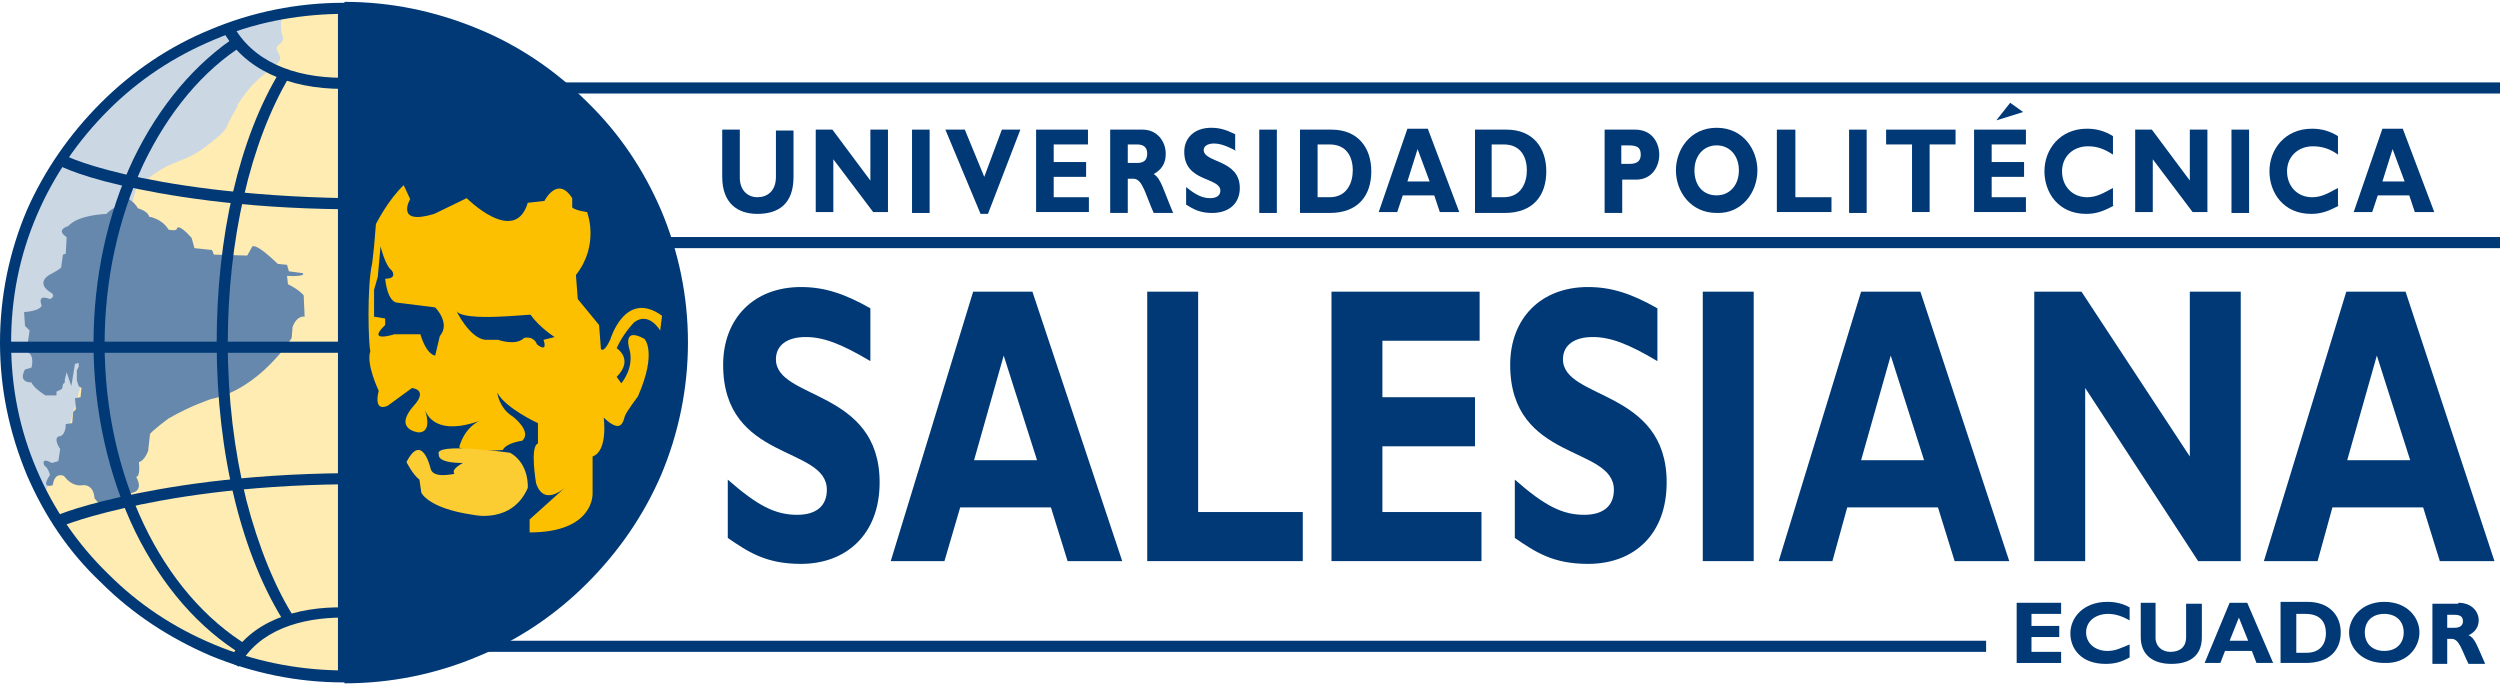 <?xml version="1.0" encoding="utf-8"?>
<!-- Generator: Adobe Illustrator 25.2.1, SVG Export Plug-In . SVG Version: 6.00 Build 0)  -->
<svg version="1.1" id="Capa_1" xmlns="http://www.w3.org/2000/svg" xmlns:xlink="http://www.w3.org/1999/xlink" x="0px" y="0px"
	 viewBox="0 0 270 74" style="enable-background:new 0 0 270 74;" xml:space="preserve">
<style type="text/css">
	.st0{fill:#003976;}
	.st1{fill:#CCD7E4;}
	.st2{fill:#FEECB2;}
	.st3{fill:#6688AD;}
	.st4{fill:#FCC000;}
	.st5{fill:#FCCD33;}
</style>
<g>
	<rect x="56.2" y="25.6" class="st0" width="213.8" height="1.2"/>
	<rect x="56.2" y="8.9" class="st0" width="213.8" height="1.2"/>
	<rect x="34.9" y="69.2" class="st0" width="179.6" height="1.2"/>
	<g>
		<path class="st0" d="M85.7,14v5.1c0,3-1.7,4-3.9,4c-2.2,0-3.8-1.2-3.8-4V14h1.9v5.2c0,1.3,0.8,2.1,1.9,2.1c1,0,2-0.6,2-2.2v-5
			H85.7z"/>
	</g>
	<polygon class="st0" points="95.9,22.9 94.3,22.9 90,17.2 90,22.9 88.1,22.9 88.1,14 89.9,14 94,19.5 94,14 95.9,14 	"/>
	<rect x="98.5" y="14" class="st0" width="1.9" height="9"/>
	<polygon class="st0" points="106.7,23.1 105.9,23.1 102.1,14 104.2,14 106.3,19.1 108.2,14 110.2,14 	"/>
	<polygon class="st0" points="117.6,22.9 111.9,22.9 111.9,14 117.5,14 117.5,15.6 113.8,15.6 113.8,17.5 117.3,17.5 117.3,19.1 
		113.8,19.1 113.8,21.3 117.6,21.3 	"/>
	<g>
		<path class="st0" d="M119.9,14v9h1.9v-3.7h0.6c1,0,1.3,1.7,2.2,3.7h2.1c-1.1-2.6-1.3-3.7-2.1-4.2c0.9-0.5,1.3-1.2,1.3-2.2
			c0-1.3-0.9-2.6-2.5-2.6H119.9z M121.8,15.6h1c0.7,0,1.1,0.3,1.1,1c0,0.8-0.5,1-1.1,1h-1V15.6z"/>
		<path class="st0" d="M133.5,16.3c-1.1-0.6-1.8-0.8-2.4-0.8c-0.7,0-1.1,0.3-1.1,0.7c0,1.4,3.9,1,3.9,4.1c0,1.7-1.2,2.7-3,2.7
			c-1.3,0-2-0.4-2.8-0.9v-1.9c1.1,0.9,1.8,1.2,2.6,1.2c0.7,0,1.1-0.3,1.1-0.8c0-1.5-3.9-0.9-3.9-4.2c0-1.6,1.2-2.6,2.9-2.6
			c0.9,0,1.6,0.2,2.6,0.7V16.3z"/>
	</g>
	<rect x="136" y="14" class="st0" width="1.9" height="9"/>
	<g>
		<path class="st0" d="M140.4,14v9h3.2c3.1,0,4.5-1.9,4.5-4.5c0-2.5-1.4-4.5-4.3-4.5H140.4z M142.4,15.6h1.2c1.8,0,2.5,1.3,2.5,2.8
			c0,1.3-0.6,2.9-2.5,2.9h-1.3V15.6z"/>
	</g>
	<path class="st0" d="M153.1,16.1l-1.1,3.5h2.4L153.1,16.1z M157.6,22.9h-2.1l-0.6-1.8h-3.4l-0.6,1.8h-2l3.1-9h2.2L157.6,22.9z"/>
	<g>
		<path class="st0" d="M159.3,14v9h3.2c3.1,0,4.5-1.9,4.5-4.5c0-2.5-1.4-4.5-4.3-4.5H159.3z M161.2,15.6h1.2c1.8,0,2.5,1.3,2.5,2.8
			c0,1.3-0.6,2.9-2.5,2.9h-1.3V15.6z"/>
		<path class="st0" d="M175.1,17.7h0.9c0.9,0,1.2-0.4,1.2-1c0-0.8-0.4-1-1.4-1h-0.7V17.7z M176.6,14c1.8,0,2.6,1.4,2.6,2.7
			c0,1.3-0.8,2.7-2.5,2.7h-1.5v3.6h-1.9v-9H176.6z"/>
		<path class="st0" d="M189.8,18.4c0-2.2-1.5-4.6-4.4-4.6c-2.9,0-4.4,2.4-4.4,4.6c0,2.3,1.6,4.6,4.4,4.6
			C188.1,23.1,189.8,20.8,189.8,18.4 M187.8,18.4c0,1.6-1,2.7-2.4,2.7c-1.5,0-2.4-1.1-2.4-2.7c0-1.6,1-2.7,2.4-2.7
			C186.8,15.7,187.8,16.8,187.8,18.4"/>
	</g>
	<polygon class="st0" points="197.8,22.9 191.9,22.9 191.9,14 193.9,14 193.9,21.3 197.8,21.3 	"/>
	<rect x="199.7" y="14" class="st0" width="1.9" height="9"/>
	<polygon class="st0" points="211.2,15.6 208.4,15.6 208.4,22.9 206.5,22.9 206.5,15.6 203.7,15.6 203.7,14 211.2,14 	"/>
	<polygon class="st0" points="218.8,22.9 213.2,22.9 213.2,14 218.8,14 218.8,15.6 215.1,15.6 215.1,17.5 218.6,17.5 218.6,19.1 
		215.1,19.1 215.1,21.3 218.8,21.3 	"/>
	<g>
		<path class="st0" d="M228.3,22.2c-1.1,0.6-1.9,0.9-3,0.9c-3,0-4.5-2.3-4.5-4.6c0-2.4,1.7-4.6,4.6-4.6c1.1,0,2,0.3,2.8,0.8v2
			c-0.9-0.6-1.7-0.9-2.7-0.9c-1.6,0-2.8,1.1-2.8,2.7c0,1.6,1.1,2.8,2.7,2.8c1,0,1.7-0.4,2.8-1V22.2z"/>
	</g>
	<polygon class="st0" points="238.4,22.9 236.8,22.9 232.5,17.2 232.5,22.9 230.6,22.9 230.6,14 232.4,14 236.5,19.5 236.5,14 
		238.4,14 	"/>
	<rect x="241" y="14" class="st0" width="1.9" height="9"/>
	<g>
		<path class="st0" d="M252.6,22.2c-1.1,0.6-1.9,0.9-3,0.9c-3,0-4.5-2.3-4.5-4.6c0-2.4,1.7-4.6,4.6-4.6c1.1,0,2,0.3,2.8,0.8v2
			c-0.8-0.6-1.7-0.9-2.7-0.9c-1.6,0-2.8,1.1-2.8,2.7c0,1.6,1.1,2.8,2.7,2.8c1,0,1.7-0.4,2.8-1V22.2z"/>
	</g>
	<path class="st0" d="M258.4,16.1l-1.1,3.5h2.4L258.4,16.1z M262.9,22.9h-2.1l-0.6-1.8h-3.4l-0.6,1.8h-2l3.1-9h2.2L262.9,22.9z"/>
	<g>
		<path class="st0" d="M94,39c-3.2-1.9-5.1-2.6-7-2.6c-2,0-3.2,0.9-3.2,2.4C83.8,43.2,95,42,95,52.1c0,5.6-3.6,8.8-8.5,8.8
			c-3.8,0-5.7-1.3-7.9-2.8v-6.3c3.2,2.8,5.1,3.8,7.5,3.8c2.1,0,3.2-1,3.2-2.7c0-4.8-11.2-3-11.2-13.5c0-5,3.3-8.4,8.4-8.4
			c2.5,0,4.7,0.7,7.5,2.3V39z"/>
	</g>
	<path class="st0" d="M111.5,31.5h-6.4l-8.9,29.1h5.8l1.7-5.8h9.8l1.8,5.8h5.9L111.5,31.5z M112,49.7h-6.8l3.2-11.3L112,49.7z"/>
	<polygon class="st0" points="140.7,60.6 123.9,60.6 123.9,31.5 129.4,31.5 129.4,55.3 140.7,55.3 	"/>
	<polygon class="st0" points="160,60.6 143.8,60.6 143.8,31.5 159.8,31.5 159.8,36.8 149.3,36.8 149.3,42.9 159.3,42.9 159.3,48.2 
		149.3,48.2 149.3,55.3 160,55.3 	"/>
	<g>
		<path class="st0" d="M179,39c-3.2-1.9-5.1-2.6-7-2.6c-2,0-3.2,0.9-3.2,2.4c0,4.4,11.2,3.2,11.2,13.3c0,5.6-3.5,8.8-8.5,8.8
			c-3.8,0-5.7-1.3-7.9-2.8v-6.3c3.2,2.8,5.1,3.8,7.5,3.8c2.1,0,3.2-1,3.2-2.7c0-4.8-11.2-3-11.2-13.5c0-5,3.3-8.4,8.4-8.4
			c2.5,0,4.7,0.7,7.5,2.3V39z"/>
	</g>
	<rect x="183.9" y="31.5" class="st0" width="5.5" height="29.1"/>
	<path class="st0" d="M207.4,31.5H201l-8.9,29.1h5.8l1.6-5.8h9.8l1.8,5.8h5.9L207.4,31.5z M207.8,49.7H201l3.2-11.3L207.8,49.7z"/>
	<polygon class="st0" points="242,60.6 237.4,60.6 225.2,41.9 225.2,60.6 219.7,60.6 219.7,31.5 224.8,31.5 236.5,49.3 236.5,31.5 
		242,31.5 	"/>
	<path class="st0" d="M259.8,31.5h-6.4l-8.9,29.1h5.8l1.6-5.8h9.8l1.8,5.8h5.9L259.8,31.5z M260.3,49.7h-6.8l3.2-11.3L260.3,49.7z"
		/>
	<g>
		<path class="st1" d="M73.4,36.9c0,20-16.3,36.2-36.5,36.2c-20.2,0-36.5-16.2-36.5-36.2c0-20,16.3-36.2,36.5-36.2
			C57,0.7,73.4,16.9,73.4,36.9"/>
		<path class="st2" d="M50.8,3.4C39.5-1,30.6,1.3,30.6,1.3s-0.5,1.4-0.1,2.5c0.4,1.2-1.2,0.8-0.4,2c0.8,1.2-1.6,1.6-3.6,4.3
			c-2,2.8,0,0-1.2,2c-1.2,2-0.4,1.6-2.4,3.2c-2,1.6-2.4,1.6-4.3,2.4c-2,0.8-3.9,2.7-3.9,2.7L6.2,50.6l-1.7,3.2
			c0,0,9.3,19.4,32.4,19.3c0,0,7,0.4,15.4-3.4L50.9,8.4L50.8,3.4z"/>
		<path class="st3" d="M4.5,33c0,0-0.6-1.3,0.9-0.7c0,0,0.7-0.3,0.1-0.7c0,0-1.7-0.9-0.2-1.9c0,0,1-0.5,1.3-0.8l0.2-1.4l0.3-0.1
			l0.1-1.8c0,0-1.3-0.7,0.2-1.2c0,0,0.7-1.1,4.1-1.3c0,0,0.8-0.9,1.4-0.7c0,0,0.6-0.9,1-0.9c0,0,0.6,0.3,1,1c0,0,1.1,0.3,1.2,0.9
			c0,0,1.4,0.2,2.1,1.4c0,0,0.9,0.2,0.9-0.1c0,0,0.1-0.7,1.6,1l0.3,1.1l1.9,0.2l0.2,0.5l3.6,0.1l0.5-0.9c0,0,0.1-0.8,2.8,1.8l1,0.1
			l0.2,0.7l1.5,0.2c0,0,0.5,0.4-1.7,0.3l0.1,0.9c0,0,1.1,0.5,1.7,1.2l0.1,2.3c0,0-0.8-0.2-1.3,1.1l-0.1,1.2c0,0-3.4,5.5-8.7,6.6
			c0,0-2.2,0.7-4.6,2.1c0,0-1.9,1.4-2,1.7l-0.2,1.8c0,0-0.4,1.1-1,1.2c0,0,0.2,1.6-0.3,1.6c0,0,1.1,1.7-0.9,1.8c0,0-0.6,0.3-0.9,1.2
			c0,0-1.1,1.5-2.7-0.7c0,0,0-1.5-1.3-1.4c0,0-1,0.3-2-1c0,0-1-0.5-1.2,1c0,0-1.4,0.5-0.3-1.1c0,0-0.2-0.8-0.6-1c0,0-0.5-1,0.8-0.3
			l0.7-0.2l0.2-1.3c0,0-0.9-1.3,0-1.4c0,0,0.6-0.1,0.6-1.3l0.7-0.1l0.1-1.2l0.3-0.3l-0.1-1.2l0.6-0.1l0.1-1l-0.3-0.2l-0.2-0.6
			L8.3,40l0.2-0.4v-0.4l-0.4,0.1l-0.4,2.4l-0.5-1.5L7,41v0.3l-0.2,0.2l-0.1,0.5l-0.6,0.3v0.4H4.9c0,0-1.3-0.8-1.5-1.4
			c0,0-1.5,0.1-0.7-1.4l0.7-0.2c0,0,0.4-1.4-0.5-1.7c0,0-0.5-1.2,0.1-1l0.2-1.3l-0.5-0.5l-0.1-1.5C2.7,33.7,4.3,33.6,4.5,33"/>
		<path class="st0" d="M37.2,0.8C57.3,0.8,73.7,17,73.7,37c0,20-16.3,36.2-36.5,36.2"/>
		<path class="st0" d="M37.2,1.4c4.8,0,9.5,0.9,14,2.8c4.3,1.8,8.1,4.4,11.4,7.6c3.3,3.3,5.9,7.1,7.7,11.3c1.9,4.4,2.8,9.1,2.8,13.9
			c0,4.8-0.9,9.5-2.8,13.9c-1.8,4.2-4.4,8.1-7.7,11.3c-3.3,3.3-7.1,5.8-11.4,7.6c-4.4,1.9-9.1,2.8-14,2.8v1.2c5,0,9.9-1,14.4-2.9
			C56,69.1,60,66.4,63.4,63c3.4-3.4,6.1-7.3,8-11.7c1.9-4.5,2.9-9.4,2.9-14.3c0-5-1-9.8-2.9-14.3c-1.9-4.4-4.5-8.3-8-11.7
			C60,7.6,56,4.9,51.6,3.1c-4.6-1.9-9.4-2.9-14.4-2.9V1.4z"/>
		<path class="st4" d="M40.2,28.4l0.2-1.8l0.2-2.4c0,0,1.3-2.6,3-4.2l0.7,1.5c0,0-1.7,2.9,2.6,1.6l3.5-1.7c0,0,5.2,5.2,6.6,0.5
			l1.8-0.2c0,0,1.4-2.8,3-0.3v1c0,0,0.2,0.3,1.6,0.5c0,0,1.4,3.5-1.2,6.8l0.2,2.6l2.3,2.8l0.2,2.6c0,0,0.3,0.5,1-1
			c0,0,1.6-5.5,5.6-2.6l-0.2,1.6c0,0-1.2-2.1-2.8-0.9c0,0-1.2,1.2-1.9,2.8c0,0,1.9,1.2,0,3.1l0.5,0.7c0,0,1.4-1.6,0.9-3.6
			c0,0-0.9-2.6,1.6-1.2c0,0,1.4,1.4-0.7,6.2c0,0-1.2,1.6-1.4,2.1c-0.2,0.5-0.3,2.1-2.3,0.2c0,0,0.5,3.6-1.2,4.2v4
			c0,0,0.2,4.2-6.8,4.2v-1.4l4-3.6c0,0-2.4,2.4-3.3-0.3c0,0-0.7-4,0.2-4.3v-2.2c0,0-3.5-1.6-4.4-3.3c0,0,0.2,1.7,1.7,2.6
			c0,0,2.1,1.6,1,2.6c0,0-1.7,0.2-2.1,1c0,0-4.2,0.3-4.7-0.3c0,0,0.5-2.4,2.8-3.1c0,0-5.1,2.4-6.5-0.9c0,0,0.9,2.4-0.7,2.4
			c0,0-2.8-0.3-0.5-2.9c0,0,1.6-1.6-0.2-1.9l-2.6,1.9c0,0-1.6,0.9-1-1.6c0,0-1.4-2.9-0.9-4.3C39.8,37.4,39.6,31,40.2,28.4"/>
		<path class="st5" d="M46.5,50.6c0,0-0.9-4-2.6-0.7c0,0,0.7,1.4,1.4,1.9l0.2,1.4c0,0,0.7,1.7,5.6,2.4c0,0,4.2,1,5.9-2.9
			c0,0,0.2-2.6-1.9-3.8c0,0-8.4-1.2-7.7,0.2c0,0-0.3,0.9,2.6,0.9c0,0-1.4,0.7-0.9,1.2C49.1,51.1,46.8,51.8,46.5,50.6"/>
		<path class="st0" d="M41.1,26.6c0,0,0.5,2.1,1.2,2.6c0,0,0.7,0.9-0.7,0.9c0,0,0.2,2.6,1.4,2.6l4,0.5c0,0,1.7,1.7,0.5,3.1L47,38.4
			c0,0-0.9,0-1.6-2.3h-2.8c0,0-3.1,1-1-1v-0.7l-1.2-0.2v-2.9l0.4-1.4L41.1,26.6z"/>
		<path class="st0" d="M49.3,33.6c0,0,1.4,2.9,3.1,3.1h1.4c0,0,1.9,0.7,2.8-0.2c0,0,1-0.3,1.4,0.7c0,0,1.2,1,0.7-0.5l1.2-0.3
			c0,0-1.6-1-2.6-2.4C57.3,33.9,50.1,34.8,49.3,33.6"/>
		<path class="st0" d="M12.9,53.7c-5.3,1.2-7.1,2.1-7.2,2.2L6.3,57c0,0,1.8-0.9,7-2.1c4.8-1.1,12.8-2.5,24.1-2.6l0-1.2
			C25.9,51.2,17.8,52.6,12.9,53.7"/>
		<path class="st0" d="M6,17.7c0.1,0,1.8,1.1,7,2.3c4.8,1.1,12.9,2.5,24.3,2.6l0-1.2c-11.2-0.2-19.2-1.5-23.9-2.6
			c-5.1-1.2-6.8-2.2-6.9-2.3L6,17.7z"/>
		<path class="st0" d="M24.7,71.4l1.1,0.6c2.1-4,6.8-5.3,11.2-5.3c2.6,0,5,0.6,7.2,1.7c2.1,1.1,2.7,1.4,3.8,3.2l1-0.6
			c-1.2-2-2-2.4-4.2-3.6c-2.3-1.2-5-1.8-7.7-1.8C32.2,65.5,27,67,24.7,71.4"/>
		<path class="st0" d="M44.5,6.5c-2.2,1.2-4.8,1.9-7.5,1.9c-5.3,0-9.8-1.8-11.9-5.8L24,3.2c2.3,4.3,7.2,6.4,13,6.4
			c5.9,0,10.2-2,12.4-6.4l-1.1-0.5C47.4,4.6,46.7,5.3,44.5,6.5"/>
		<path class="st0" d="M14.4,17.2c-2.8,5.9-4.3,12.8-4.3,19.9c0,7.2,1.6,14.3,4.5,20.3c2.9,5.9,6.9,10.5,11.7,13.4l0.6-1
			c-9.5-5.7-15.6-18.5-15.6-32.7c0-6.9,1.5-13.6,4.2-19.4c2.7-5.6,6.4-10.1,10.9-12.9l-0.7-1C21.1,6.8,17.2,11.4,14.4,17.2"/>
		<path class="st0" d="M23.4,37c0,12,2.7,23.1,7.5,30.5l1-0.6c-2.2-3.4-4-7.9-5.3-12.9c-1.3-5.3-2-11-2-16.9
			c0-11.1,2.4-21.7,6.7-28.9l-1-0.6C25.8,14.9,23.4,25.6,23.4,37"/>
	</g>
	<rect x="0.5" y="36.9" class="st0" width="38" height="1.2"/>
	<g>
		<path class="st0" d="M23.1,69.6c-4.3-1.8-8.1-4.3-11.4-7.6C8.4,58.8,5.8,55,4,50.8c-1.9-4.4-2.8-9-2.8-13.8
			c0-4.8,0.9-9.4,2.8-13.8c1.8-4.2,4.4-8,7.7-11.3c3.3-3.3,7.1-5.8,11.4-7.6c4.2-1.8,8.7-2.7,13.4-2.8v70.9
			C31.9,72.3,27.4,71.4,23.1,69.6 M37.1,0.3c-5,0-9.9,1-14.4,2.9c-4.4,1.8-8.4,4.5-11.8,7.9c-3.4,3.4-6.1,7.3-8,11.6
			C1,27.2,0,32,0,37s1,9.7,2.9,14.3c1.9,4.4,4.5,8.3,8,11.6c3.4,3.4,7.4,6,11.8,7.9c4.6,1.9,9.4,2.9,14.4,2.9h0.6V0.3H37.1z"/>
	</g>
	<polygon class="st0" points="222.6,71.6 217.8,71.6 217.8,65.1 222.6,65.1 222.6,66.3 219.4,66.3 219.4,67.6 222.4,67.6 
		222.4,68.8 219.4,68.8 219.4,70.4 222.6,70.4 	"/>
	<g>
		<path class="st0" d="M230,71c-0.9,0.5-1.6,0.7-2.6,0.7c-2.6,0-3.8-1.6-3.8-3.3c0-1.7,1.4-3.4,4-3.4c0.9,0,1.7,0.2,2.4,0.6V67
			c-0.7-0.4-1.5-0.7-2.3-0.7c-1.4,0-2.4,0.8-2.4,2c0,1.2,1,2,2.3,2c0.9,0,1.4-0.3,2.4-0.7V71z"/>
		<path class="st0" d="M237.8,65.1v3.7c0,2.2-1.5,2.9-3.3,2.9c-1.9,0-3.3-0.9-3.3-2.9v-3.7h1.6v3.8c0,0.9,0.7,1.5,1.6,1.5
			c0.9,0,1.7-0.4,1.7-1.6v-3.6H237.8z"/>
	</g>
	<path class="st0" d="M242.7,65.1h-1.9l-2.7,6.5h1.7l0.5-1.3h2.9l0.5,1.3h1.8L242.7,65.1z M242.8,69.2h-2l1-2.5L242.8,69.2z"/>
	<g>
		<path class="st0" d="M246.3,65.1v6.5h2.7c2.6,0,3.8-1.4,3.8-3.3c0-1.8-1.2-3.3-3.6-3.3H246.3z M248,66.3h1c1.6,0,2.2,0.9,2.2,2.1
			c0,1-0.5,2.1-2.1,2.1H248V66.3z"/>
		<path class="st0" d="M261.3,68.3c0-1.6-1.3-3.3-3.8-3.3c-2.5,0-3.8,1.8-3.8,3.3c0,1.7,1.4,3.3,3.8,3.3
			C259.9,71.7,261.3,70,261.3,68.3 M259.6,68.3c0,1.2-0.8,2-2.1,2c-1.3,0-2.1-0.8-2.1-2c0-1.2,0.8-2,2.1-2
			C258.8,66.3,259.6,67.1,259.6,68.3"/>
		<path class="st0" d="M264.2,67.8h0.9c0.5,0,0.9-0.2,0.9-0.7c0-0.5-0.3-0.7-0.9-0.7h-0.8V67.8z M265.5,65.1c1.4,0,2.2,0.9,2.2,1.9
			c0,0.7-0.4,1.3-1.1,1.6c0.7,0.3,0.9,1.1,1.8,3.1h-1.8c-0.7-1.4-1-2.7-1.8-2.7h-0.5v2.7h-1.6v-6.5H265.5z"/>
	</g>
	<polygon class="st0" points="217.1,11.1 215.6,13 218.5,12.1 	"/>
</g>
</svg>
